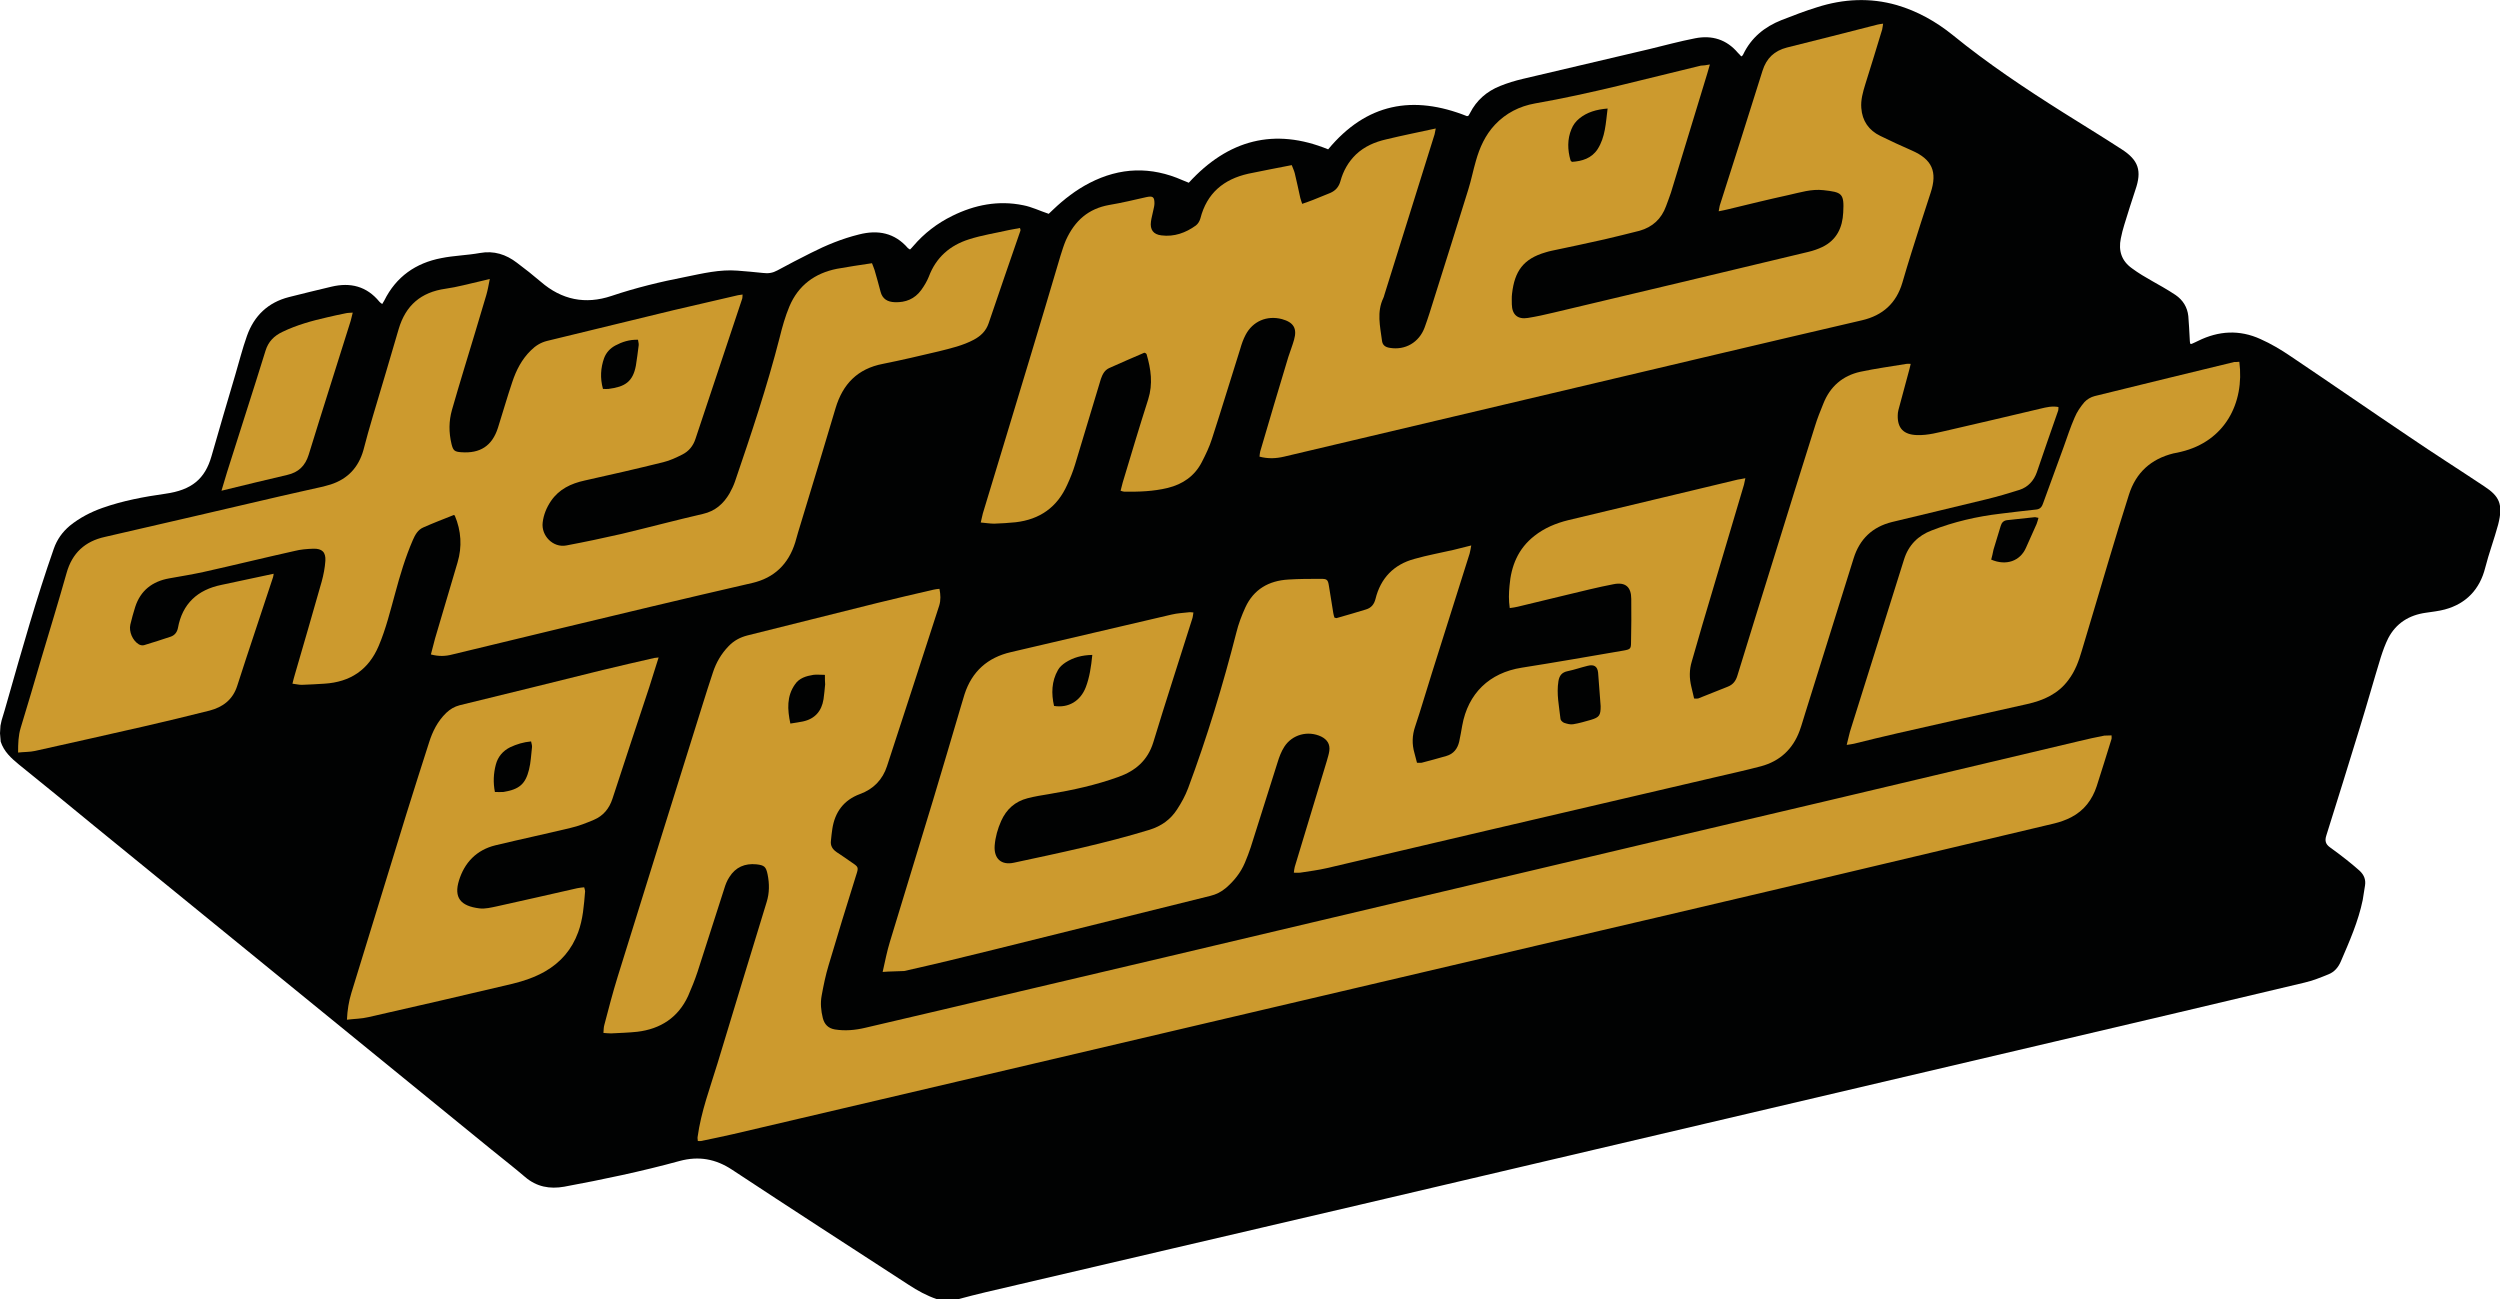 <?xml version="1.0" encoding="UTF-8"?> <svg xmlns="http://www.w3.org/2000/svg" xmlns:xlink="http://www.w3.org/1999/xlink" version="1.1" id="Camada_1" x="0px" y="0px" viewBox="0 0 107.8 56.02" style="enable-background:new 0 0 107.8 56.02;" xml:space="preserve"> <style type="text/css"> .st0{fill:#010202;} .st1{fill:#CC9A2E;} </style> <path class="st0" d="M107.12,20.97c-1.08-0.72-2.17-1.41-3.24-2.14c-1.71-1.15-3.4-2.32-5.11-3.47c-0.41-0.28-0.85-0.54-1.3-0.74 c-0.9-0.41-1.8-0.36-2.69,0.08c-0.09,0.04-0.18,0.09-0.28,0.13c-0.01,0-0.02,0-0.06-0.01c-0.01-0.07-0.02-0.14-0.02-0.22 c-0.02-0.33-0.03-0.65-0.06-0.97c-0.04-0.38-0.23-0.69-0.55-0.91c-0.18-0.12-0.36-0.23-0.55-0.34c-0.3-0.17-0.6-0.34-0.9-0.52 c-0.15-0.09-0.29-0.19-0.43-0.29c-0.45-0.32-0.59-0.76-0.48-1.29c0.04-0.2,0.09-0.4,0.15-0.59c0.16-0.51,0.31-1.01,0.48-1.51 c0.28-0.81,0.14-1.27-0.59-1.74c-0.83-0.54-1.67-1.05-2.51-1.58c-1.65-1.04-3.27-2.12-4.78-3.35c-0.72-0.58-1.52-1.03-2.41-1.29 c-1.15-0.33-2.3-0.27-3.43,0.09c-0.52,0.16-1.04,0.36-1.55,0.56c-0.73,0.29-1.3,0.76-1.64,1.47c-0.01,0.03-0.03,0.05-0.05,0.07 c-0.01,0.01-0.02,0.01-0.04,0.02c-0.04-0.05-0.09-0.1-0.14-0.15c-0.49-0.58-1.12-0.77-1.84-0.63c-0.67,0.13-1.33,0.31-1.99,0.47 c-1.81,0.43-3.63,0.85-5.44,1.28c-0.34,0.08-0.67,0.18-0.99,0.31c-0.57,0.23-1.01,0.61-1.29,1.16c-0.02,0.04-0.05,0.09-0.08,0.13 C63.28,5,63.27,5,63.26,5.01c-2.33-0.93-4.34-0.56-5.99,1.43c-2.32-0.95-4.32-0.41-6.01,1.44c-0.09-0.04-0.18-0.07-0.27-0.11 c-1.36-0.6-2.69-0.56-4.01,0.12c-0.58,0.3-1.1,0.7-1.57,1.15c-0.07,0.07-0.15,0.14-0.19,0.18c-0.39-0.13-0.73-0.3-1.1-0.37 c-1.07-0.22-2.09-0.02-3.06,0.46c-0.65,0.32-1.21,0.75-1.68,1.3c-0.04,0.05-0.09,0.1-0.14,0.15c-0.04-0.03-0.07-0.04-0.09-0.06 c-0.57-0.66-1.29-0.8-2.11-0.59c-0.73,0.18-1.41,0.46-2.08,0.8c-0.48,0.24-0.96,0.49-1.44,0.75c-0.2,0.11-0.39,0.14-0.62,0.11 c-0.36-0.04-0.73-0.07-1.1-0.1c-0.76-0.06-1.5,0.12-2.24,0.27c-1.08,0.21-2.15,0.47-3.19,0.82c-1.13,0.38-2.15,0.17-3.05-0.61 c-0.33-0.28-0.68-0.56-1.03-0.82c-0.47-0.36-0.99-0.53-1.6-0.42c-0.55,0.1-1.12,0.11-1.66,0.22c-1.1,0.21-1.95,0.8-2.46,1.83 c-0.02,0.04-0.05,0.09-0.09,0.15c-0.05-0.04-0.09-0.06-0.12-0.1c-0.55-0.67-1.25-0.84-2.06-0.65c-0.61,0.15-1.23,0.29-1.84,0.45 c-0.9,0.23-1.5,0.8-1.81,1.67c-0.2,0.56-0.34,1.13-0.51,1.7c-0.34,1.16-0.69,2.32-1.02,3.49c-0.28,0.98-0.85,1.46-1.99,1.62 c-0.92,0.13-1.83,0.3-2.71,0.61c-0.51,0.18-0.99,0.43-1.41,0.77c-0.32,0.27-0.55,0.59-0.69,0.99C1.57,25.8,0.95,28,0.32,30.21 c-0.08,0.28-0.16,0.57-0.25,0.85l-0.05,0.23L0,31.62l0.03,0.36c0.14,0.43,0.45,0.71,0.79,0.99c1.09,0.88,2.17,1.76,3.25,2.65 c5.71,4.65,11.41,9.3,17.12,13.95c0.48,0.39,0.97,0.77,1.45,1.18c0.5,0.43,1.07,0.53,1.69,0.42c1.67-0.31,3.34-0.66,4.98-1.11 c0.82-0.22,1.55-0.09,2.26,0.38c2.53,1.67,5.07,3.31,7.61,4.96c0.38,0.25,0.78,0.47,1.22,0.62c0.31,0,0.61,0,0.92,0 c0.39-0.1,0.78-0.21,1.18-0.3c5.37-1.26,10.75-2.51,16.13-3.77c5-1.17,9.99-2.35,14.99-3.52c5-1.17,9.99-2.35,14.99-3.52 c3.59-0.84,7.18-1.69,10.76-2.54c0.35-0.08,0.7-0.22,1.04-0.36c0.25-0.1,0.42-0.3,0.53-0.56c0.37-0.86,0.75-1.72,0.94-2.64 c0.04-0.21,0.06-0.42,0.1-0.63c0.04-0.26-0.05-0.46-0.23-0.63c-0.18-0.16-0.37-0.32-0.56-0.47c-0.24-0.19-0.48-0.37-0.73-0.55 c-0.18-0.13-0.22-0.28-0.15-0.5c0.49-1.55,0.97-3.11,1.45-4.67c0.31-1,0.59-2.01,0.9-3.02c0.09-0.28,0.19-0.56,0.32-0.82 c0.34-0.65,0.9-1,1.63-1.1c0.27-0.04,0.55-0.07,0.81-0.14c0.93-0.25,1.51-0.88,1.74-1.79c0.16-0.63,0.39-1.24,0.56-1.87 C107.95,21.73,107.76,21.39,107.12,20.97z"></path> <g> <path class="st1" d="M38.06,41.91c0.11-0.49,0.19-0.9,0.31-1.29c0.62-2.05,1.25-4.09,1.87-6.14c0.41-1.35,0.8-2.7,1.2-4.04 c0.05-0.17,0.1-0.33,0.15-0.5c0.32-0.99,1-1.59,2-1.82c2.31-0.54,4.62-1.08,6.93-1.62c0.25-0.06,0.5-0.07,0.76-0.1 c0.05-0.01,0.1,0.01,0.18,0.01c-0.02,0.1-0.02,0.19-0.05,0.27c-0.56,1.78-1.14,3.55-1.68,5.33c-0.24,0.78-0.77,1.23-1.5,1.49 c-0.97,0.35-1.97,0.57-2.99,0.74c-0.31,0.05-0.62,0.1-0.93,0.18c-0.54,0.14-0.91,0.47-1.14,0.98c-0.15,0.34-0.25,0.69-0.28,1.06 c-0.04,0.56,0.28,0.86,0.83,0.74c1.96-0.42,3.92-0.83,5.85-1.42c0.51-0.16,0.9-0.44,1.18-0.87c0.19-0.29,0.36-0.6,0.48-0.92 c0.82-2.2,1.5-4.44,2.08-6.71c0.09-0.37,0.23-0.74,0.39-1.09c0.36-0.78,1.01-1.15,1.85-1.2c0.47-0.03,0.94-0.03,1.41-0.03 c0.25,0,0.3,0.03,0.34,0.29c0.07,0.39,0.12,0.78,0.19,1.18c0.01,0.07,0.03,0.13,0.05,0.2c0.04,0.01,0.08,0.03,0.1,0.02 c0.42-0.12,0.84-0.24,1.26-0.37c0.23-0.07,0.35-0.22,0.41-0.45c0.22-0.9,0.79-1.49,1.68-1.73c0.56-0.16,1.13-0.26,1.69-0.39 c0.24-0.06,0.47-0.12,0.76-0.19c-0.03,0.15-0.04,0.25-0.07,0.35c-0.54,1.71-1.08,3.42-1.62,5.13c-0.25,0.78-0.47,1.56-0.73,2.33 c-0.13,0.38-0.14,0.76-0.03,1.14c0.04,0.14,0.07,0.27,0.11,0.42c0.08,0,0.14,0.01,0.2,0c0.35-0.09,0.71-0.19,1.06-0.29 c0.32-0.09,0.49-0.32,0.56-0.62c0.05-0.23,0.09-0.46,0.13-0.69c0.25-1.39,1.17-2.28,2.57-2.5c1.47-0.23,2.93-0.49,4.4-0.74 c0.28-0.05,0.31-0.08,0.31-0.35c0.01-0.62,0.02-1.24,0.01-1.87c0-0.52-0.25-0.74-0.76-0.64c-0.68,0.13-1.35,0.3-2.02,0.46 c-0.7,0.17-1.41,0.34-2.11,0.51c-0.11,0.03-0.22,0.04-0.35,0.06c-0.05-0.34-0.04-0.65-0.01-0.96c0.07-0.86,0.37-1.6,1.07-2.15 c0.43-0.34,0.93-0.55,1.46-0.68c1.78-0.43,3.56-0.85,5.35-1.28c0.65-0.16,1.31-0.31,1.96-0.47c0.1-0.02,0.2-0.03,0.33-0.06 c-0.02,0.11-0.04,0.2-0.06,0.28c-0.6,2.02-1.2,4.04-1.8,6.06c-0.15,0.52-0.3,1.04-0.45,1.56c-0.11,0.36-0.11,0.72-0.02,1.09 c0.04,0.17,0.08,0.33,0.12,0.51c0.07,0,0.12,0.01,0.17,0c0.43-0.17,0.85-0.34,1.28-0.51c0.23-0.09,0.35-0.25,0.42-0.49 c0.53-1.73,1.07-3.46,1.61-5.2c0.57-1.85,1.15-3.7,1.73-5.54c0.1-0.33,0.23-0.65,0.36-0.97c0.29-0.74,0.83-1.21,1.6-1.38 c0.66-0.14,1.32-0.23,1.99-0.34c0.05-0.01,0.1,0,0.18,0c-0.04,0.16-0.07,0.3-0.11,0.43c-0.14,0.52-0.28,1.04-0.42,1.56 c-0.02,0.08-0.03,0.16-0.03,0.24c-0.01,0.55,0.26,0.82,0.82,0.84c0.49,0.02,0.95-0.12,1.41-0.22c1.31-0.3,2.62-0.61,3.93-0.92 c0.25-0.06,0.49-0.12,0.77-0.07c0,0.06,0,0.11-0.01,0.15c-0.31,0.89-0.62,1.77-0.92,2.66c-0.13,0.37-0.38,0.64-0.74,0.76 c-0.47,0.15-0.95,0.29-1.44,0.41c-1.35,0.33-2.71,0.65-4.07,0.98c-0.84,0.21-1.39,0.73-1.65,1.56c-0.69,2.21-1.38,4.41-2.07,6.62 c-0.09,0.27-0.16,0.55-0.26,0.82c-0.29,0.79-0.85,1.31-1.66,1.53c-0.68,0.18-1.37,0.33-2.05,0.49c-3.28,0.77-6.56,1.53-9.85,2.3 c-2.27,0.53-4.54,1.07-6.81,1.6c-0.39,0.09-0.78,0.14-1.17,0.2c-0.08,0.01-0.16,0-0.27,0c0.01-0.09,0.02-0.17,0.04-0.25 c0.46-1.52,0.92-3.04,1.38-4.56c0.04-0.15,0.09-0.29,0.11-0.44c0.04-0.29-0.09-0.49-0.35-0.62c-0.57-0.27-1.25-0.09-1.59,0.44 c-0.13,0.2-0.22,0.44-0.29,0.67c-0.39,1.22-0.77,2.45-1.16,3.67c-0.07,0.22-0.16,0.44-0.25,0.66c-0.18,0.43-0.47,0.79-0.82,1.09 c-0.2,0.17-0.42,0.28-0.67,0.34c-3.11,0.77-6.23,1.55-9.34,2.32c-1.28,0.32-2.57,0.63-3.86,0.92 C38.67,41.89,38.41,41.88,38.06,41.91z M69.02,30.45c-0.04-0.47-0.07-0.96-0.11-1.45c-0.03-0.27-0.18-0.36-0.45-0.29 c-0.29,0.07-0.57,0.17-0.86,0.23c-0.25,0.05-0.36,0.19-0.4,0.43c-0.09,0.55,0.03,1.09,0.09,1.64c0.01,0.06,0.1,0.14,0.16,0.16 c0.12,0.04,0.26,0.08,0.38,0.06c0.26-0.04,0.52-0.12,0.77-0.19C68.97,30.93,69.02,30.84,69.02,30.45z M47.1,28.24 c-0.45,0.01-0.82,0.11-1.16,0.33c-0.12,0.08-0.25,0.19-0.32,0.32c-0.28,0.49-0.29,1.02-0.17,1.55c0.62,0.1,1.14-0.21,1.37-0.81 C46.98,29.21,47.05,28.75,47.1,28.24z"></path> <path class="st1" d="M73.73,2.78c-0.08,0.28-0.14,0.49-0.21,0.71c-0.49,1.61-0.98,3.22-1.47,4.82c-0.06,0.19-0.14,0.38-0.21,0.58 c-0.2,0.55-0.58,0.9-1.14,1.06c-0.5,0.13-1.01,0.25-1.51,0.37c-0.75,0.17-1.51,0.33-2.27,0.49c-0.09,0.02-0.18,0.04-0.27,0.07 c-0.97,0.28-1.34,0.82-1.45,1.78c-0.02,0.15-0.01,0.31-0.01,0.46c0.01,0.45,0.25,0.66,0.69,0.59c0.37-0.06,0.74-0.14,1.11-0.23 c3.67-0.87,7.33-1.74,10.99-2.62c0.21-0.05,0.41-0.12,0.6-0.21c0.62-0.3,0.87-0.84,0.9-1.49c0.05-0.84-0.07-0.87-0.85-0.96 c-0.52-0.06-1.01,0.1-1.51,0.21c-0.87,0.19-1.72,0.4-2.59,0.61c-0.13,0.03-0.25,0.06-0.42,0.09c0.03-0.13,0.03-0.21,0.06-0.29 c0.61-1.92,1.23-3.84,1.83-5.77c0.17-0.54,0.51-0.86,1.05-1c1.3-0.32,2.61-0.66,3.91-0.99c0.07-0.02,0.13-0.02,0.24-0.04 c-0.02,0.1-0.02,0.18-0.04,0.25c-0.24,0.79-0.48,1.58-0.73,2.37c-0.1,0.33-0.2,0.67-0.17,1.02c0.04,0.55,0.32,0.96,0.82,1.2 c0.45,0.22,0.9,0.43,1.36,0.63c0.87,0.38,1.11,0.91,0.81,1.82c-0.28,0.87-0.57,1.74-0.84,2.62c-0.13,0.42-0.26,0.84-0.38,1.26 c-0.26,0.88-0.84,1.41-1.74,1.62c-2.03,0.47-4.06,0.95-6.1,1.43c-2.71,0.64-5.41,1.28-8.12,1.92c-3.57,0.84-7.13,1.69-10.7,2.53 c-0.34,0.08-0.68,0.1-1.06,0c0.01-0.07,0.01-0.15,0.03-0.22c0.4-1.36,0.8-2.72,1.21-4.07c0.08-0.25,0.18-0.5,0.25-0.75 c0.14-0.49-0.02-0.75-0.52-0.89c-0.65-0.17-1.26,0.09-1.57,0.68c-0.1,0.19-0.17,0.39-0.23,0.6c-0.41,1.29-0.8,2.59-1.22,3.88 c-0.11,0.35-0.27,0.68-0.44,1.01c-0.31,0.6-0.82,0.95-1.47,1.11c-0.62,0.15-1.25,0.17-1.88,0.16c-0.04,0-0.08-0.02-0.15-0.04 c0.03-0.12,0.06-0.24,0.09-0.35c0.36-1.2,0.72-2.4,1.1-3.59c0.21-0.67,0.12-1.3-0.07-1.95c-0.01-0.02-0.03-0.03-0.04-0.04 c-0.02-0.01-0.04-0.02-0.06-0.02c-0.5,0.22-1.01,0.43-1.51,0.66c-0.2,0.09-0.29,0.27-0.36,0.47c-0.37,1.23-0.74,2.46-1.11,3.68 c-0.09,0.3-0.21,0.6-0.34,0.88c-0.43,0.97-1.18,1.5-2.23,1.62c-0.3,0.03-0.61,0.05-0.92,0.06c-0.18,0-0.36-0.03-0.58-0.05 c0.04-0.16,0.06-0.28,0.09-0.39c0.67-2.22,1.35-4.44,2.02-6.67c0.45-1.48,0.89-2.97,1.33-4.45c0.07-0.22,0.14-0.45,0.23-0.66 C46.35,9.5,46.94,9,47.82,8.84c0.54-0.09,1.08-0.22,1.61-0.34c0.28-0.06,0.35-0.01,0.35,0.27c0,0.1-0.03,0.2-0.05,0.3 c-0.03,0.16-0.08,0.32-0.1,0.48c-0.05,0.35,0.1,0.56,0.45,0.6c0.55,0.07,1.05-0.11,1.49-0.43c0.09-0.07,0.16-0.19,0.19-0.3 c0.28-1.09,1-1.69,2.07-1.93c0.61-0.13,1.22-0.24,1.87-0.37c0.04,0.11,0.1,0.23,0.13,0.35c0.09,0.36,0.16,0.72,0.24,1.07 c0.02,0.08,0.05,0.15,0.08,0.25c0.17-0.06,0.32-0.11,0.47-0.17c0.25-0.1,0.49-0.2,0.74-0.3c0.23-0.1,0.37-0.26,0.44-0.51 c0.12-0.44,0.34-0.83,0.67-1.15c0.37-0.35,0.82-0.54,1.3-0.65c0.7-0.17,1.41-0.31,2.14-0.47c-0.02,0.09-0.03,0.17-0.05,0.25 c-0.72,2.31-1.45,4.63-2.17,6.94c-0.01,0.04-0.02,0.08-0.04,0.12c-0.29,0.6-0.14,1.22-0.06,1.83c0.02,0.2,0.14,0.29,0.34,0.32 c0.66,0.11,1.26-0.23,1.5-0.88c0.15-0.41,0.28-0.83,0.41-1.25c0.49-1.56,0.99-3.13,1.47-4.69c0.13-0.41,0.21-0.83,0.33-1.24 c0.16-0.57,0.4-1.11,0.82-1.56c0.47-0.5,1.06-0.8,1.73-0.92c2.41-0.42,4.77-1.06,7.15-1.63C73.45,2.83,73.56,2.81,73.73,2.78z M69.32,4.68c-0.49,0.04-0.89,0.16-1.22,0.43c-0.15,0.12-0.27,0.28-0.34,0.46C67.58,6,67.59,6.46,67.72,6.91 c0,0.02,0.03,0.03,0.06,0.07c0.44-0.03,0.85-0.15,1.11-0.55C69.22,5.91,69.24,5.32,69.32,4.68z"></path> <path class="st1" d="M91.05,31.71c0,0.07,0.01,0.12,0,0.15c-0.21,0.68-0.42,1.36-0.64,2.04c-0.19,0.58-0.54,1.05-1.1,1.34 c-0.23,0.12-0.49,0.21-0.74,0.27c-3.96,0.94-7.92,1.88-11.89,2.82c-3.44,0.81-6.88,1.62-10.32,2.42 c-4.39,1.03-8.78,2.06-13.17,3.09c-3.52,0.83-7.04,1.65-10.56,2.48c-3.67,0.86-7.33,1.72-11,2.58c-0.47,0.11-0.93,0.2-1.4,0.3 c-0.04,0.01-0.08,0-0.14,0c0-0.06-0.02-0.12-0.01-0.17c0.15-1.1,0.54-2.13,0.86-3.18c0.7-2.32,1.41-4.64,2.12-6.96 c0.12-0.39,0.12-0.78,0.04-1.18c-0.07-0.34-0.14-0.4-0.48-0.44c-0.5-0.05-0.9,0.12-1.17,0.55c-0.1,0.15-0.17,0.33-0.22,0.5 c-0.39,1.19-0.76,2.39-1.15,3.58c-0.12,0.36-0.26,0.71-0.41,1.05c-0.43,0.93-1.19,1.42-2.19,1.54c-0.37,0.04-0.75,0.05-1.13,0.07 c-0.1,0-0.2-0.01-0.33-0.02c0.01-0.14,0.01-0.25,0.04-0.35c0.18-0.69,0.36-1.38,0.57-2.06c1.22-3.92,2.44-7.84,3.67-11.76 c0.14-0.46,0.29-0.91,0.44-1.37c0.14-0.43,0.36-0.81,0.68-1.14c0.23-0.24,0.5-0.38,0.81-0.46c1.87-0.46,3.73-0.94,5.6-1.4 c0.8-0.2,1.6-0.38,2.41-0.57c0.08-0.02,0.17-0.03,0.27-0.04c0.05,0.26,0.06,0.49-0.01,0.72c-0.75,2.31-1.49,4.61-2.25,6.92 c-0.19,0.59-0.59,1-1.17,1.21c-0.7,0.26-1.08,0.78-1.19,1.5c-0.03,0.17-0.04,0.34-0.06,0.51c-0.03,0.22,0.07,0.37,0.24,0.49 c0.21,0.14,0.42,0.28,0.63,0.43c0.33,0.22,0.33,0.22,0.21,0.59c-0.4,1.28-0.8,2.57-1.18,3.86c-0.13,0.43-0.22,0.87-0.3,1.31 c-0.06,0.32-0.03,0.65,0.05,0.97c0.07,0.27,0.23,0.44,0.52,0.49c0.44,0.07,0.88,0.03,1.3-0.07c2.24-0.52,4.48-1.05,6.72-1.58 c4.21-0.99,8.42-1.98,12.63-2.98c3.06-0.72,6.12-1.45,9.18-2.17c4.35-1.03,8.7-2.06,13.05-3.08c3.59-0.85,7.17-1.7,10.76-2.55 c0.37-0.09,0.73-0.17,1.1-0.24C90.85,31.71,90.95,31.72,91.05,31.71z M35.57,29.1c-0.2,0-0.36-0.02-0.5,0 c-0.31,0.05-0.61,0.14-0.79,0.41c-0.36,0.51-0.33,1.08-0.2,1.69c0.21-0.03,0.38-0.06,0.54-0.09c0.52-0.11,0.81-0.45,0.89-0.96 c0.03-0.21,0.05-0.42,0.07-0.64C35.57,29.39,35.57,29.26,35.57,29.1z"></path> <path class="st1" d="M18.58,28.22c0.06-0.24,0.12-0.47,0.18-0.69c0.32-1.09,0.65-2.19,0.97-3.28c0.2-0.67,0.16-1.36-0.12-2.02 c-0.02-0.01-0.04-0.03-0.05-0.02c-0.43,0.17-0.87,0.34-1.3,0.53c-0.24,0.1-0.36,0.32-0.46,0.55c-0.32,0.74-0.55,1.51-0.76,2.29 c-0.21,0.76-0.4,1.54-0.71,2.27c-0.44,1.04-1.23,1.56-2.34,1.63c-0.33,0.02-0.65,0.04-0.98,0.05c-0.12,0-0.24-0.03-0.4-0.05 c0.04-0.15,0.06-0.26,0.1-0.38c0.39-1.34,0.78-2.68,1.16-4.02c0.08-0.29,0.14-0.6,0.16-0.9c0.02-0.37-0.14-0.53-0.52-0.52 c-0.27,0.01-0.55,0.03-0.82,0.1c-1.3,0.29-2.6,0.61-3.9,0.9c-0.5,0.11-1,0.19-1.5,0.28c-0.72,0.13-1.23,0.52-1.46,1.23 c-0.08,0.25-0.15,0.51-0.21,0.76c-0.07,0.31,0.1,0.69,0.36,0.85c0.06,0.04,0.16,0.06,0.23,0.04c0.39-0.12,0.78-0.24,1.16-0.37 c0.16-0.06,0.26-0.18,0.3-0.36c0.19-1.06,0.85-1.66,1.88-1.87c0.74-0.16,1.49-0.32,2.25-0.48c-0.01,0.05-0.01,0.11-0.03,0.16 c-0.51,1.56-1.04,3.11-1.54,4.67c-0.19,0.6-0.62,0.92-1.19,1.07c-0.94,0.24-1.88,0.46-2.82,0.68c-1.57,0.36-3.14,0.71-4.71,1.06 c-0.22,0.05-0.46,0.04-0.73,0.07c0-0.39,0.01-0.73,0.11-1.06c0.3-0.98,0.59-1.97,0.88-2.96c0.37-1.24,0.75-2.48,1.1-3.72 c0.24-0.86,0.79-1.37,1.66-1.56c2.53-0.58,5.06-1.17,7.59-1.76c0.6-0.14,1.21-0.27,1.82-0.41c0.11-0.03,0.22-0.06,0.32-0.09 c0.74-0.24,1.2-0.74,1.41-1.48c0.13-0.49,0.26-0.98,0.41-1.47c0.37-1.25,0.75-2.5,1.11-3.75c0.3-1.02,0.96-1.59,2.02-1.74 c0.5-0.07,1-0.21,1.49-0.32c0.13-0.03,0.25-0.06,0.42-0.1c-0.05,0.26-0.09,0.48-0.15,0.69c-0.31,1.06-0.64,2.13-0.96,3.19 c-0.18,0.59-0.35,1.17-0.52,1.76c-0.14,0.49-0.14,0.98-0.02,1.48c0.07,0.28,0.13,0.33,0.42,0.35c0.81,0.06,1.33-0.27,1.58-1.05 c0.21-0.66,0.4-1.33,0.62-1.98c0.17-0.51,0.41-0.98,0.8-1.36c0.2-0.2,0.42-0.34,0.7-0.41c1.81-0.44,3.62-0.88,5.43-1.32 c0.93-0.22,1.86-0.43,2.8-0.65c0.06-0.01,0.12-0.02,0.2-0.03c-0.01,0.08,0,0.14-0.02,0.19c-0.67,2.01-1.34,4.02-2.01,6.03 c-0.1,0.31-0.29,0.54-0.57,0.68c-0.26,0.13-0.53,0.26-0.82,0.33c-1.13,0.28-2.26,0.54-3.39,0.79c-0.59,0.13-1.1,0.37-1.45,0.88 c-0.19,0.28-0.32,0.59-0.36,0.93c-0.07,0.57,0.45,1.1,1.02,0.99c0.8-0.15,1.6-0.32,2.39-0.5c1.17-0.28,2.33-0.59,3.5-0.86 c0.53-0.12,0.89-0.44,1.15-0.89c0.09-0.16,0.17-0.33,0.23-0.5c0.7-2.05,1.39-4.11,1.93-6.22c0.11-0.45,0.24-0.91,0.42-1.34 c0.38-0.9,1.09-1.43,2.05-1.62c0.49-0.09,0.98-0.16,1.51-0.24c0.03,0.09,0.08,0.19,0.11,0.29c0.09,0.31,0.18,0.63,0.26,0.94 c0.08,0.31,0.3,0.44,0.61,0.45c0.47,0.02,0.86-0.14,1.14-0.52c0.13-0.18,0.25-0.38,0.33-0.58c0.31-0.83,0.91-1.35,1.73-1.61 c0.56-0.18,1.15-0.27,1.72-0.4c0.16-0.03,0.32-0.06,0.48-0.09C44,9.89,44.01,9.92,44,9.95c-0.46,1.33-0.92,2.66-1.37,3.99 c-0.11,0.33-0.34,0.55-0.64,0.71c-0.47,0.25-0.99,0.37-1.51,0.5c-0.8,0.19-1.61,0.38-2.41,0.54c-1.09,0.21-1.73,0.87-2.04,1.91 c-0.49,1.65-0.99,3.3-1.49,4.94c-0.09,0.28-0.17,0.57-0.25,0.85c-0.29,0.93-0.9,1.53-1.86,1.75c-1.47,0.34-2.94,0.68-4.4,1.03 c-2.56,0.61-5.13,1.23-7.69,1.85c-0.28,0.07-0.55,0.13-0.83,0.2C19.21,28.3,18.92,28.31,18.58,28.22z M26,16.77 c0.1,0,0.17,0.01,0.24,0c0.7-0.09,1.05-0.3,1.18-1.01c0.05-0.29,0.08-0.58,0.12-0.87c0.01-0.08-0.02-0.15-0.03-0.24 c-0.37-0.01-0.68,0.09-0.98,0.25c-0.22,0.12-0.39,0.3-0.48,0.54C25.9,15.86,25.87,16.3,26,16.77z"></path> <path class="st1" d="M96.56,15.6c0.23,1.79-0.63,3.43-2.51,3.88c-0.11,0.03-0.22,0.05-0.33,0.07c-0.97,0.24-1.62,0.83-1.92,1.78 c-0.3,0.94-0.59,1.89-0.87,2.83c-0.39,1.3-0.77,2.6-1.16,3.89c-0.13,0.45-0.29,0.89-0.58,1.27c-0.44,0.6-1.07,0.88-1.78,1.04 c-1.87,0.41-3.73,0.84-5.6,1.26c-0.63,0.14-1.25,0.3-1.87,0.45c-0.09,0.02-0.18,0.03-0.31,0.05c0.07-0.26,0.11-0.5,0.19-0.73 c0.76-2.42,1.52-4.84,2.28-7.26c0.19-0.62,0.61-1.04,1.2-1.26c0.95-0.37,1.94-0.6,2.96-0.72c0.52-0.06,1.03-0.13,1.55-0.18 c0.19-0.02,0.25-0.15,0.3-0.3c0.29-0.8,0.59-1.61,0.88-2.41c0.15-0.42,0.29-0.85,0.47-1.26c0.1-0.24,0.25-0.46,0.42-0.66 c0.11-0.12,0.28-0.22,0.44-0.26c2.01-0.5,4.01-0.98,6.02-1.47C96.4,15.61,96.48,15.61,96.56,15.6z M85.86,24.13 c0.65,0.28,1.25,0.06,1.5-0.51c0.15-0.34,0.31-0.69,0.46-1.03c0.03-0.08,0.05-0.16,0.08-0.26c-0.08-0.01-0.12-0.03-0.15-0.03 c-0.4,0.04-0.81,0.09-1.21,0.13c-0.15,0.02-0.23,0.11-0.27,0.25c-0.1,0.34-0.21,0.68-0.31,1.02C85.93,23.85,85.9,23.99,85.86,24.13 z"></path> <path class="st1" d="M28.4,28.35c-0.15,0.46-0.27,0.87-0.4,1.27c-0.53,1.61-1.07,3.21-1.59,4.82c-0.14,0.43-0.4,0.74-0.8,0.91 c-0.33,0.14-0.66,0.27-1.01,0.35c-1.08,0.26-2.16,0.49-3.24,0.75c-0.81,0.2-1.33,0.74-1.57,1.52c-0.22,0.72,0.05,1.1,0.89,1.2 c0.24,0.03,0.51-0.04,0.75-0.09c1.15-0.25,2.3-0.52,3.46-0.78c0.1-0.02,0.19-0.03,0.3-0.04c0.02,0.08,0.04,0.13,0.04,0.17 c-0.05,0.6-0.09,1.2-0.3,1.77c-0.27,0.74-0.75,1.3-1.43,1.69c-0.44,0.25-0.91,0.41-1.4,0.53c-2.07,0.49-4.14,0.97-6.22,1.44 c-0.29,0.07-0.6,0.07-0.92,0.11c0.02-0.42,0.08-0.79,0.19-1.15c0.79-2.57,1.58-5.14,2.37-7.71c0.32-1.03,0.65-2.06,0.98-3.09 c0.15-0.48,0.37-0.92,0.74-1.28c0.17-0.16,0.35-0.27,0.58-0.33c2.06-0.5,4.11-1.01,6.17-1.52c0.74-0.18,1.49-0.35,2.23-0.52 C28.26,28.37,28.3,28.36,28.4,28.35z M21.34,34.15c0.13,0,0.25,0.01,0.36,0c0.71-0.11,0.96-0.36,1.11-0.96 c0.08-0.31,0.09-0.64,0.13-0.97c0.01-0.07-0.02-0.15-0.04-0.25C22.57,32,22.28,32.09,22,32.22c-0.32,0.16-0.53,0.41-0.62,0.75 C21.28,33.35,21.26,33.74,21.34,34.15z"></path> <path class="st1" d="M9.55,21.16c0.1-0.32,0.17-0.56,0.24-0.8c0.55-1.75,1.12-3.49,1.66-5.24c0.12-0.39,0.37-0.64,0.73-0.81 c0.62-0.3,1.28-0.48,1.94-0.63c0.26-0.06,0.52-0.12,0.78-0.17c0.08-0.02,0.17-0.02,0.31-0.03c-0.04,0.15-0.06,0.26-0.09,0.36 c-0.6,1.92-1.22,3.85-1.81,5.77c-0.15,0.48-0.44,0.76-0.93,0.87C11.46,20.69,10.55,20.92,9.55,21.16z"></path> </g> </svg> 